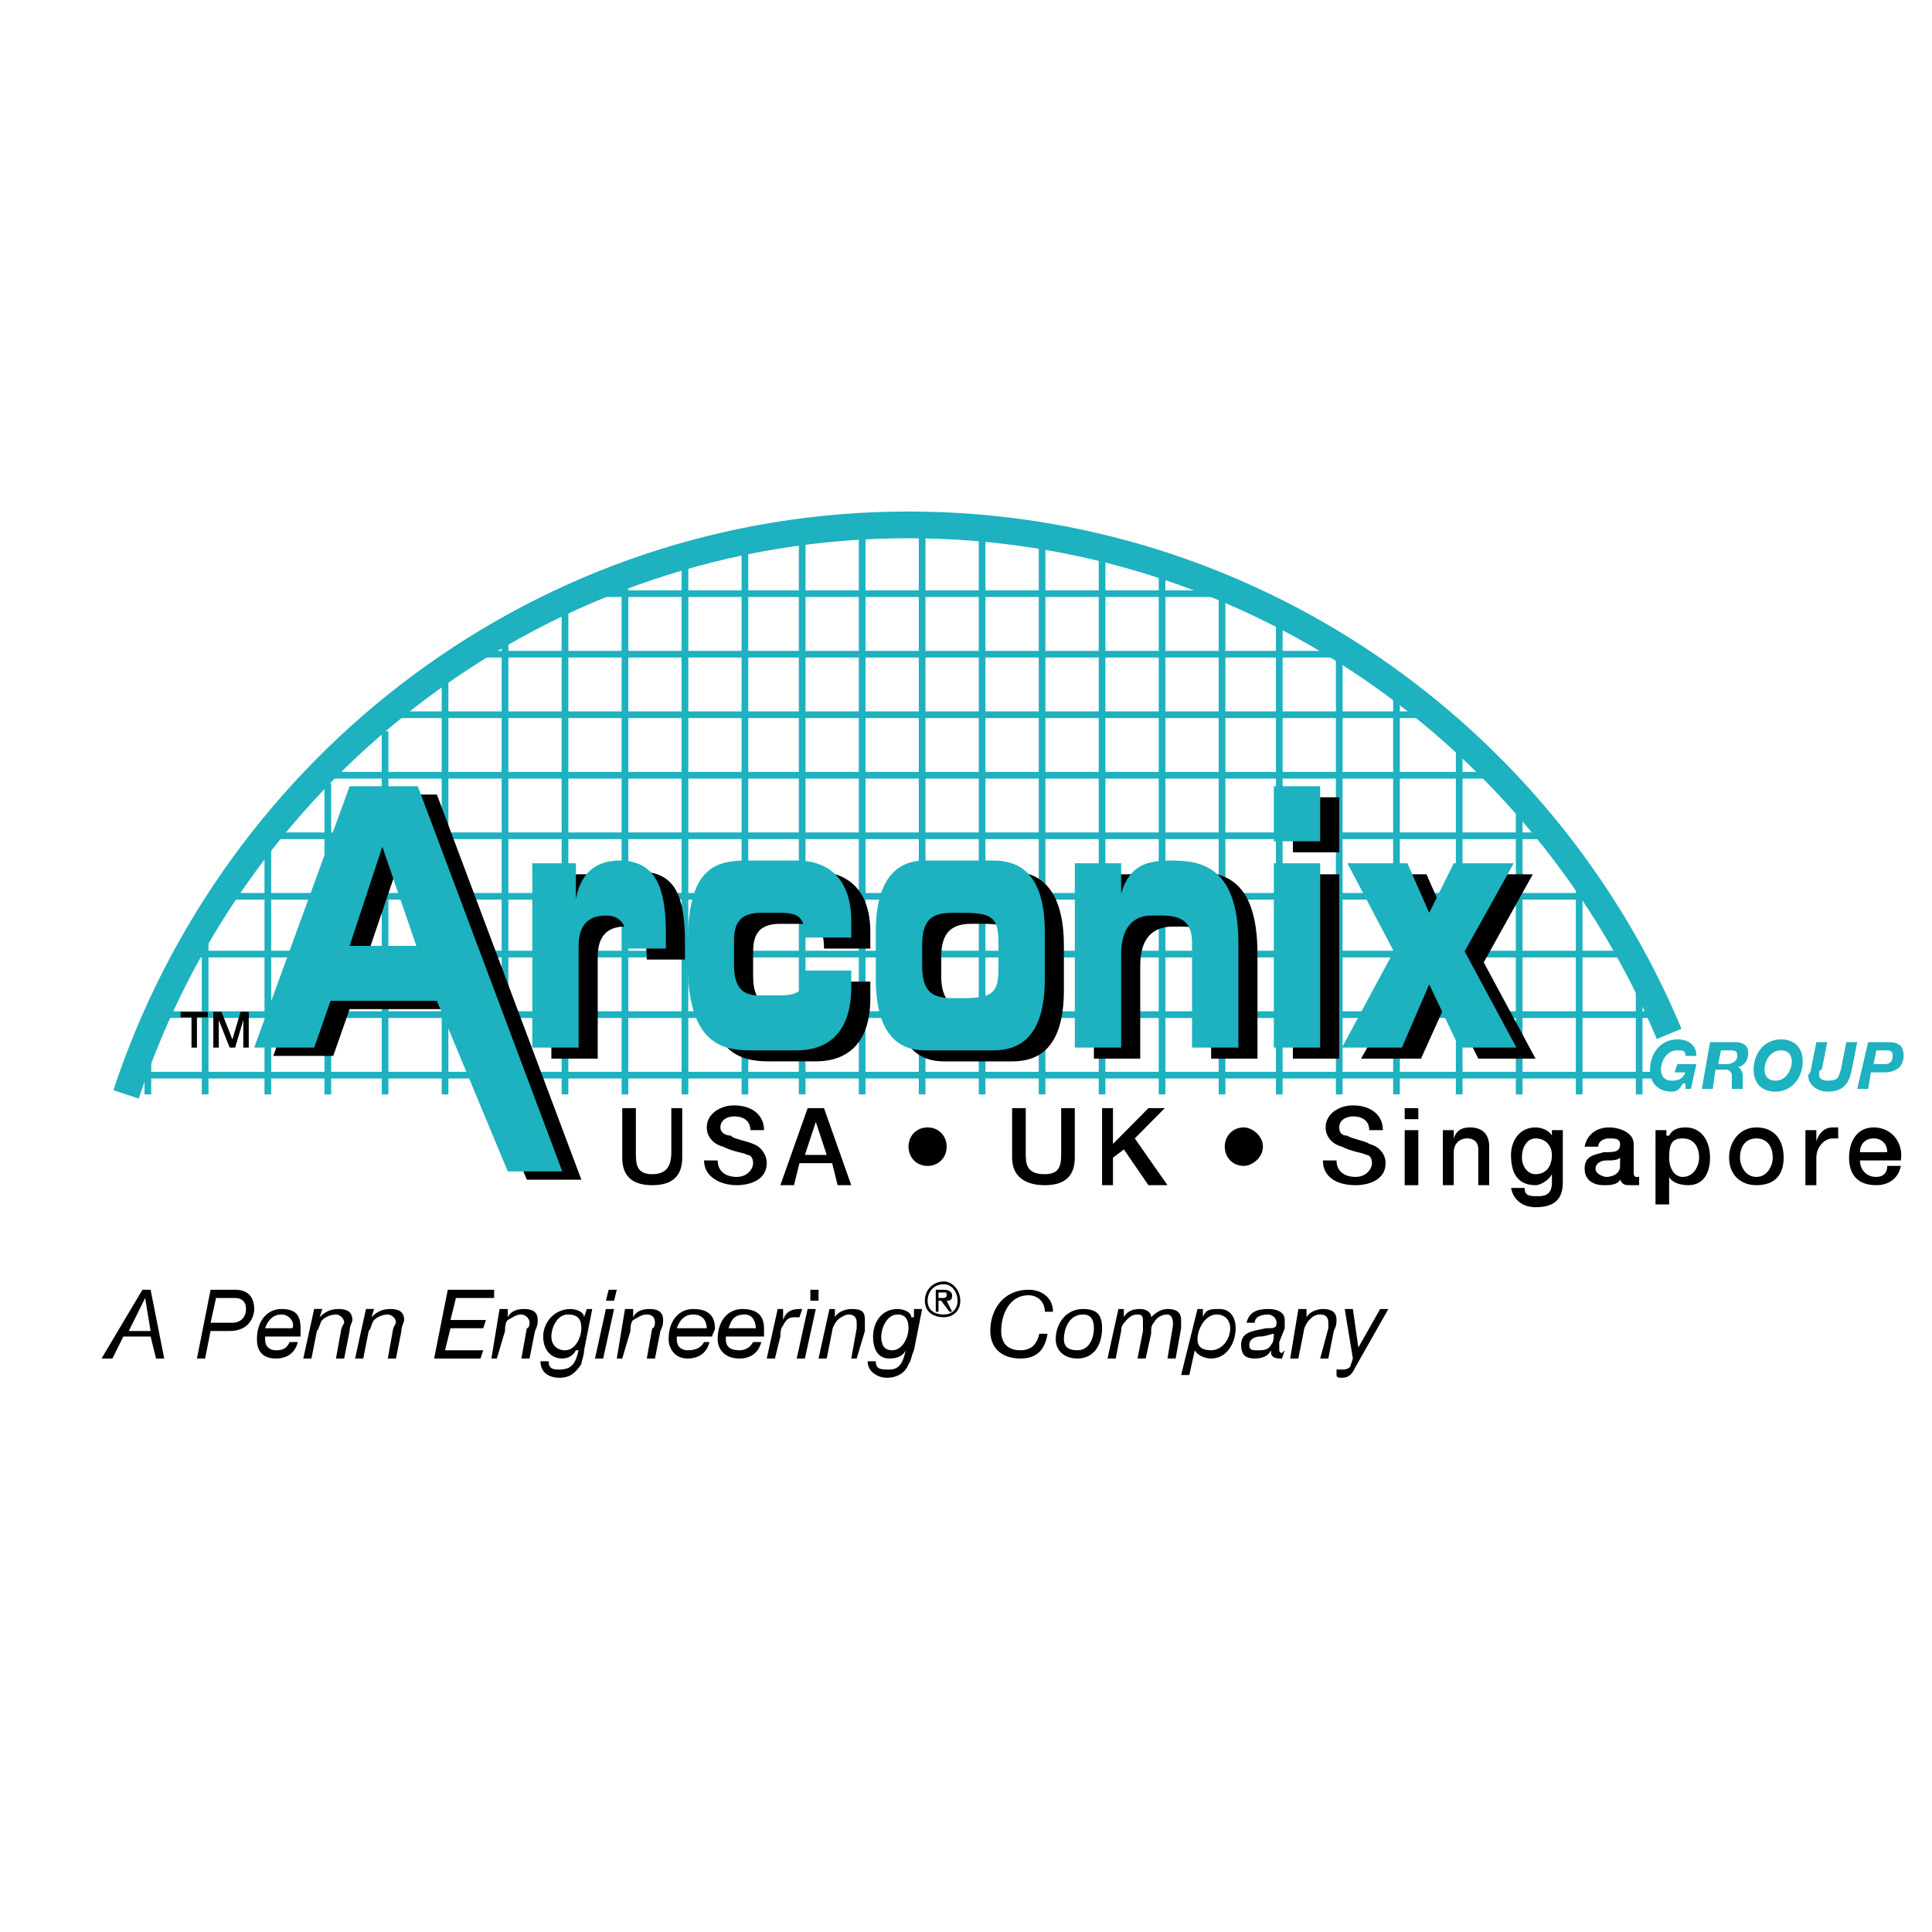 <?xml version="1.0" encoding="utf-8"?>
<!-- Generator: Adobe Illustrator 13.0.0, SVG Export Plug-In . SVG Version: 6.00 Build 14576)  -->
<!DOCTYPE svg PUBLIC "-//W3C//DTD SVG 1.0//EN" "http://www.w3.org/TR/2001/REC-SVG-20010904/DTD/svg10.dtd">
<svg version="1.0" id="Layer_1" xmlns="http://www.w3.org/2000/svg" xmlns:xlink="http://www.w3.org/1999/xlink" x="0px" y="0px"
	 width="192.756px" height="192.756px" viewBox="0 0 192.756 192.756" enable-background="new 0 0 192.756 192.756"
	 xml:space="preserve">
<g>
	<polygon fill-rule="evenodd" clip-rule="evenodd" fill="#FFFFFF" points="0,0 192.756,0 192.756,192.756 0,192.756 0,0 	"/>
	<path fill="none" stroke="#1EB1BF" stroke-width="0.667" stroke-miterlimit="2.613" d="M14.754,103.424v5.764 M20.467,109.188
		V94.091 M26.723,109.188V84.758 M32.706,109.188V78.17 M38.418,109.188V72.955 M44.402,109.188V66.642 M50.386,62.524v49.683
		 M56.37,59.23v49.957 M62.354,57.034v52.153 M68.338,54.838v54.349 M74.322,53.467v55.721 M80.034,52.643v56.544 M86.018,52.094
		v57.093 M92.002,51.819v57.368 M97.986,52.368v56.82 M103.97,52.917v56.27 M109.954,54.29v54.898 M115.938,55.662v53.525
		 M121.922,58.407v50.78 M127.634,61.152v48.036 M133.617,64.172v45.016 M139.329,69.112v40.075 M145.586,73.779v35.409
		 M151.569,79.543v29.645 M157.554,87.229v21.958 M163.538,97.385v11.803 M58.818,59.23h64.191 M46.579,65.27h87.583 M37.602,71.309
		h105.263 M30.531,77.347h118.046 M25.906,83.386h128.112 M21.555,89.425h136.814 M17.475,95.189h144.159 M15.026,101.229h149.599
		 M12.579,107.268H165.17"/>
	<path fill="none" stroke="#1EB1BF" stroke-width="2.668" stroke-miterlimit="2.613" d="M166.53,103.15
		c-12.512-29.921-41.889-50.783-75.888-50.783c-36.448,0-67.184,23.882-78.064,56.82"/>
	<path fill-rule="evenodd" clip-rule="evenodd" d="M141.233,96.013l-4.896-8.784h5.984l2.176,4.941l2.447-4.941h5.984l-4.896,8.784
		l5.168,9.606h-5.712l-2.991-6.037l-2.721,6.037h-5.983L141.233,96.013L141.233,96.013z M45.49,100.68H34.882l-1.632,4.666h-5.984
		l9.521-26.077h6.8l14.416,38.429h-5.44L45.49,100.68L45.49,100.68z M43.45,94.913l-3.4-9.605l-3.264,9.607L43.45,94.913
		L43.45,94.913z M55.01,87.229h4.353v3.568l0,0c0.544-3.02,2.448-3.843,4.352-3.843c3.536,0,4.624,2.195,4.624,7.136
		c0,0.549,0,1.099,0,1.647H64.53c0-2.196-0.544-3.294-2.175-3.294c-1.632,0-2.719,0.823-2.719,3.02v10.155H55.01V87.229
		L55.01,87.229z M70.514,95.464c0-6.863,2.448-8.509,5.712-8.509h5.167c3.265,0,5.44,1.921,5.44,6.039v1.647H82.21
		c0-1.921-0.544-2.47-2.448-2.47h-1.903c-1.904,0-2.72,0.823-2.72,2.745v2.47c0,2.471,1.088,3.02,2.448,3.02h2.175
		c1.36,0,2.448-0.275,2.448-1.922v-0.547h4.624v1.646c0,4.939-2.72,6.312-5.44,6.312H76.77c-2.992,0-6.256-0.824-6.256-8.783V95.464
		L70.514,95.464z M93.906,95.464c0-2.471,1.088-3.294,2.992-3.294h1.088c2.992,0,3.536,0.549,3.536,3.02v2.471
		c0,2.469-0.544,3.02-3.536,3.02h-1.088c-1.904,0-2.992-0.824-2.992-3.295V95.464L93.906,95.464z M89.282,98.758
		c0,6.039,2.72,7.137,4.896,7.137h6.8c2.447,0,5.167-1.098,5.167-7.137v-4.392c0-6.039-2.72-7.411-5.167-7.411h-6.8
		c-2.176,0-4.896,1.372-4.896,7.411V98.758L89.282,98.758z M109.138,87.229h4.624v3.02l0,0c0.816-2.471,2.448-3.294,4.896-3.294
		c2.991,0,6.8,0.274,6.8,8.235v10.43h-4.624v-10.43c0-1.922-0.816-2.745-2.992-2.745h-0.816c-2.176,0-3.264,1.373-3.264,3.843v9.332
		h-4.624V87.229L109.138,87.229z M128.994,87.229h4.623v18.39h-4.623V87.229L128.994,87.229z M128.994,79.543h4.623v5.49h-4.623
		V79.543L128.994,79.543z"/>
	<polygon fill-rule="evenodd" clip-rule="evenodd" points="18.019,100.953 20.738,100.953 20.738,101.502 19.65,101.502 
		19.65,104.521 19.106,104.521 19.106,101.502 18.019,101.502 18.019,100.953 	"/>
	<polygon fill-rule="evenodd" clip-rule="evenodd" points="21.283,100.953 22.098,100.953 23.186,103.697 23.186,103.697 
		24.003,100.953 24.818,100.953 24.818,104.521 24.274,104.521 24.274,101.777 24.274,101.777 23.459,104.521 22.915,104.521 
		21.826,101.777 21.826,101.777 21.826,104.521 21.283,104.521 21.283,100.953 	"/>
	<path fill-rule="evenodd" clip-rule="evenodd" fill="#1EB1BF" d="M168.161,108.09h-0.271c-0.271,0.549-0.544,0.824-1.088,0.824
		c-1.36,0-2.177-0.824-2.177-2.195c0-1.648,1.089-3.021,2.721-3.021c1.088,0,1.903,0.551,1.903,1.648h-1.088
		c0-0.549-0.271-0.549-0.815-0.549c-1.088,0-1.632,1.098-1.632,1.922c0,0.549,0.271,1.098,1.088,1.098s1.088-0.275,1.359-0.824
		h-1.088l0.272-0.822h1.903l-0.544,2.469h-0.544V108.09L168.161,108.09z"/>
	<path fill-rule="evenodd" clip-rule="evenodd" fill="#1EB1BF" d="M171.697,104.797h0.816c0.544,0,0.815,0,0.815,0.549
		s-0.544,0.824-1.088,0.824h-0.814L171.697,104.797L171.697,104.797z M169.794,108.639h1.087l0.272-1.92h1.088
		c0.272,0,0.544,0.273,0.544,0.549c0,0.549,0,0.822,0,1.098v0.273h1.088c0,0,0-0.273,0-0.549c0-0.273,0-0.549,0-0.822
		c0-0.275-0.271-0.824-0.544-0.824l0,0c0.544,0,1.089-0.549,1.089-1.373c0-0.822-0.545-1.098-1.36-1.098h-2.447L169.794,108.639
		L169.794,108.639z"/>
	<path fill-rule="evenodd" clip-rule="evenodd" fill="#1EB1BF" d="M176.049,106.719c0-0.824,0.544-1.922,1.633-1.922
		c0.815,0,1.088,0.549,1.088,1.098c0,0.824-0.544,1.922-1.632,1.922C176.322,107.816,176.049,107.268,176.049,106.719
		L176.049,106.719z M174.961,106.719c0,1.371,0.816,2.195,2.177,2.195c1.632,0,2.72-1.373,2.72-3.02
		c0-1.373-0.816-2.197-2.176-2.197C176.049,103.697,174.961,105.07,174.961,106.719L174.961,106.719z"/>
	<path fill-rule="evenodd" clip-rule="evenodd" fill="#1EB1BF" d="M184.754,106.719c-0.272,1.371-0.816,2.195-2.448,2.195
		c-0.816,0-1.904-0.549-1.904-1.646c0,0,0.271-0.275,0.271-0.549l0.544-2.746h1.089l-0.545,2.746c-0.271,0-0.271,0.273-0.271,0.549
		c0,0.273,0.271,0.549,0.816,0.549c1.088,0,1.088-0.275,1.36-1.098l0.544-2.746h1.088L184.754,106.719L184.754,106.719z"/>
	<path fill-rule="evenodd" clip-rule="evenodd" fill="#1EB1BF" d="M187.201,104.797h0.816c0.544,0,0.816,0,0.816,0.549
		s-0.272,0.824-0.816,0.824h-1.088L187.201,104.797L187.201,104.797z M185.298,108.639h1.088l0.271-1.646h1.36
		c1.088,0,1.903-0.549,1.903-1.646s-0.543-1.373-1.631-1.373h-1.904L185.298,108.639L185.298,108.639z"/>
	<path fill-rule="evenodd" clip-rule="evenodd" d="M62.082,110.561h1.36v4.393c0,1.098,0,2.195,1.632,2.195
		c1.632,0,1.904-1.098,1.904-2.195v-4.393h1.088v4.941c0,1.92-1.088,2.744-2.992,2.744c-1.904,0-2.992-0.824-2.992-2.744V110.561
		L62.082,110.561z"/>
	<path fill-rule="evenodd" clip-rule="evenodd" d="M71.602,115.775c0,1.1,0.816,1.646,1.904,1.646c1.088,0,1.632-0.822,1.632-1.371
		s-0.272-0.822-0.544-0.822c-0.544-0.275-1.36-0.275-2.448-0.824c-1.088-0.275-1.632-1.098-1.632-1.922
		c0-1.373,1.361-2.197,2.72-2.197c1.632,0,2.992,0.824,2.992,2.471h-1.36c0-0.822-0.543-1.371-1.632-1.371
		c-0.544,0-1.359,0.273-1.359,1.098c0,0.549,0.543,0.824,1.087,0.824c0,0.273,1.632,0.549,2.176,0.822
		c0.816,0.275,1.36,1.1,1.36,1.922c0,1.646-1.633,2.195-2.992,2.195c-1.632,0-3.264-0.824-3.264-2.471H71.602L71.602,115.775z"/>
	<path fill-rule="evenodd" clip-rule="evenodd" d="M81.394,111.934L81.394,111.934l1.088,3.295h-2.176L81.394,111.934
		L81.394,111.934z M77.858,118.246h1.359l0.544-2.195h3.265l0.544,2.195h1.36l-2.72-7.686h-1.632L77.858,118.246L77.858,118.246z"/>
	<path fill-rule="evenodd" clip-rule="evenodd" d="M92.547,112.482c1.087,0,1.903,0.824,1.903,1.922s-0.815,1.92-1.903,1.92
		c-1.089,0-1.904-0.822-1.904-1.92S91.458,112.482,92.547,112.482L92.547,112.482z"/>
	<path fill-rule="evenodd" clip-rule="evenodd" d="M100.979,110.561h1.359v4.393c0,1.098,0,2.195,1.903,2.195
		c1.633,0,1.633-1.098,1.633-2.195v-4.393h1.359v4.941c0,1.92-1.088,2.744-2.992,2.744c-1.903,0-3.263-0.824-3.263-2.744V110.561
		L100.979,110.561z"/>
	<polygon fill-rule="evenodd" clip-rule="evenodd" points="109.954,110.561 111.042,110.561 111.042,114.129 114.578,110.561 
		116.21,110.561 113.218,113.58 116.481,118.246 114.578,118.246 112.13,114.678 111.042,115.502 111.042,118.246 109.954,118.246 
		109.954,110.561 	"/>
	<path fill-rule="evenodd" clip-rule="evenodd" d="M124.098,112.482c0.816,0,1.904,0.824,1.904,1.922s-1.088,1.92-1.904,1.92
		c-1.088,0-1.904-0.822-1.904-1.92S123.01,112.482,124.098,112.482L124.098,112.482z"/>
	<path fill-rule="evenodd" clip-rule="evenodd" d="M133.346,115.775c0,1.1,0.816,1.646,1.904,1.646s1.632-0.822,1.632-1.371
		s-0.272-0.822-0.544-0.822c-0.544-0.275-1.36-0.275-2.448-0.824c-1.088-0.275-1.632-1.098-1.632-1.922
		c0-1.373,1.359-2.197,2.72-2.197c1.632,0,2.992,0.824,2.992,2.471h-1.36c0-0.822-0.543-1.371-1.632-1.371
		c-0.544,0-1.36,0.273-1.36,1.098c0,0.549,0.272,0.824,0.816,0.824c0.271,0.273,1.904,0.549,2.176,0.822
		c1.088,0.275,1.632,1.1,1.632,1.922c0,1.646-1.632,2.195-2.991,2.195c-1.904,0-3.265-0.824-3.265-2.471H133.346L133.346,115.775z"
		/>
	<path fill-rule="evenodd" clip-rule="evenodd" d="M140.146,112.756h1.36v5.49h-1.36V112.756L140.146,112.756z M140.146,110.561
		h1.36v1.098h-1.36V110.561L140.146,110.561z"/>
	<path fill-rule="evenodd" clip-rule="evenodd" d="M143.954,112.756h1.088v0.824l0,0c0.271-0.824,0.815-1.098,1.632-1.098
		c1.087,0,1.903,0.549,1.903,1.922v3.842h-1.088v-3.568c0-0.822-0.544-1.098-1.088-1.098c-0.815,0-1.359,0.549-1.359,1.373v3.293
		h-1.088V112.756L143.954,112.756z"/>
	<path fill-rule="evenodd" clip-rule="evenodd" d="M153.201,117.148c-0.815,0-1.359-0.824-1.359-1.646
		c0-1.098,0.544-1.922,1.359-1.922c1.088,0,1.633,0.824,1.633,1.648C154.834,116.324,154.289,117.148,153.201,117.148
		L153.201,117.148z M155.921,112.756h-1.087v0.551l0,0c-0.272-0.551-1.088-0.824-1.633-0.824c-1.632,0-2.448,1.373-2.448,2.746
		c0,1.646,0.544,3.018,2.448,3.018c0.545,0,1.36-0.549,1.633-1.098l0,0v0.824c0,1.098-0.545,1.371-1.36,1.371
		c-0.816,0-1.36,0-1.36-0.822h-1.36c0.272,1.371,1.36,1.922,2.448,1.922c1.904,0,2.72-0.824,2.72-2.471V112.756L155.921,112.756z"/>
	<path fill-rule="evenodd" clip-rule="evenodd" d="M161.634,116.324c0,0.824-0.816,1.098-1.36,1.098
		c-0.272,0-1.088-0.273-1.088-0.822s0.544-0.824,1.088-0.824s1.088,0,1.36-0.273V116.324L161.634,116.324z M162.993,114.129
		c0-1.098-1.359-1.646-2.448-1.646c-1.088,0-2.176,0.549-2.447,1.922h1.359c0-0.549,0.544-0.824,1.088-0.824s1.089,0,1.089,0.549
		c0,0.824-0.545,0.824-1.633,0.824c-0.815,0.275-1.903,0.275-1.903,1.646c0,1.098,0.815,1.646,1.903,1.646
		c0.544,0,1.36,0,1.633-0.549c0.272,0.549,0.544,0.549,1.088,0.549c0.271,0,0.544,0,0.815,0v-0.824c-0.271,0-0.271,0-0.271,0
		c-0.272,0-0.272-0.273-0.272-0.547V114.129L162.993,114.129z"/>
	<path fill-rule="evenodd" clip-rule="evenodd" d="M169.521,115.502c0,0.822-0.543,1.92-1.631,1.92c-0.816,0-1.359-0.822-1.359-1.92
		c0-1.373,0.271-1.922,1.359-1.922S169.521,114.404,169.521,115.502L169.521,115.502z M165.17,120.168h1.36v-2.746l0,0
		c0.271,0.551,1.088,0.824,1.903,0.824c1.632,0,2.177-1.371,2.177-2.744c0-1.646-0.816-3.02-2.449-3.02
		c-0.815,0-1.359,0.273-1.631,0.824h-0.272v-0.551h-1.088V120.168L165.17,120.168z"/>
	<path fill-rule="evenodd" clip-rule="evenodd" d="M175.233,117.422c-1.088,0-1.632-1.098-1.632-1.92
		c0-1.098,0.544-1.922,1.632-1.922c1.089,0,1.633,0.824,1.633,1.922C176.866,116.324,176.322,117.422,175.233,117.422
		L175.233,117.422z M175.233,118.246c1.904,0,2.721-1.098,2.721-2.744s-0.816-3.02-2.721-3.02c-1.632,0-2.72,1.373-2.72,3.02
		S173.602,118.246,175.233,118.246L175.233,118.246z"/>
	<path fill-rule="evenodd" clip-rule="evenodd" d="M180.129,112.756h1.088v1.1l0,0c0.272-0.824,0.816-1.373,1.632-1.373
		c0.272,0,0.272,0,0.545,0v1.098c-0.272,0-0.545,0-0.545,0c-0.815,0-1.632,0.824-1.632,1.922v2.744h-1.088V112.756L180.129,112.756z
		"/>
	<path fill-rule="evenodd" clip-rule="evenodd" d="M185.569,114.953c0-0.824,0.544-1.373,1.36-1.373c0.815,0,1.36,0.549,1.36,1.373
		H185.569L185.569,114.953z M189.649,115.775c0.271-1.646-0.815-3.293-2.72-3.293c-1.632,0-2.448,1.373-2.448,3.02
		s0.816,2.744,2.72,2.744c1.089,0,2.177-0.549,2.448-1.922h-1.359c0,0.824-0.545,1.098-1.089,1.098
		c-1.088,0-1.632-0.822-1.632-1.646H189.649L189.649,115.775z"/>
	<path fill-rule="evenodd" clip-rule="evenodd" d="M14.482,129.502L14.482,129.502l0.544,3.293h-2.176L14.482,129.502
		L14.482,129.502z M10.13,135.539h1.087l1.089-2.195h2.72l0.544,2.195h0.816l-1.36-6.861H14.21L10.13,135.539L10.13,135.539z"/>
	<path fill-rule="evenodd" clip-rule="evenodd" d="M19.65,135.539h0.816l0.543-2.744h1.904c1.904,0,2.448-1.373,2.448-2.195
		c0-1.098-0.544-1.922-1.903-1.922H21.01L19.65,135.539L19.65,135.539z M21.554,129.502h1.905c0.544,0,1.087,0.273,1.087,1.098
		c0,0.822-0.543,1.371-1.36,1.371H21.01L21.554,129.502L21.554,129.502z"/>
	<path fill-rule="evenodd" clip-rule="evenodd" d="M26.45,132.521c0.272-0.824,0.816-1.373,1.632-1.373
		c0.816,0,1.359,0.822,1.088,1.373H26.45L26.45,132.521z M29.987,133.344c0-0.273,0-0.549,0-0.822c0-1.373-0.545-1.922-1.904-1.922
		c-1.36,0-2.448,1.098-2.448,3.02c0,0.822,0.272,1.92,1.904,1.92c1.087,0,1.903-0.549,2.176-1.646h-0.816
		c-0.273,0.549-0.544,0.824-1.36,0.824c-0.544,0-1.088-0.275-1.088-1.098v-0.275H29.987L29.987,133.344z"/>
	<path fill-rule="evenodd" clip-rule="evenodd" d="M30.258,135.539h0.816l0.543-2.744c0.272-0.273,0.272-0.824,0.544-1.098
		c0.272-0.275,0.816-0.549,1.36-0.549c0.272,0,0.816,0.273,0.816,0.822l-0.272,0.551l-0.544,3.018h0.816l0.544-2.744
		c0-0.549,0.272-0.824,0.272-1.098c0-0.824-0.544-1.098-1.36-1.098c-0.815,0-1.36,0.273-1.903,0.822l0,0l0.271-0.822h-0.816
		L30.258,135.539L30.258,135.539z"/>
	<path fill-rule="evenodd" clip-rule="evenodd" d="M35.427,135.539h0.815l0.544-2.744c0.272-0.273,0.272-0.824,0.543-1.098
		c0.272-0.275,0.816-0.549,1.36-0.549c0.272,0,0.816,0.273,0.816,0.822l-0.272,0.551l-0.544,3.018h0.816l0.544-2.744
		c0-0.549,0.272-0.824,0.272-1.098c0-0.824-0.544-1.098-1.36-1.098c-0.816,0-1.36,0.273-1.904,0.822l0,0l0.271-0.822h-0.816
		L35.427,135.539L35.427,135.539z"/>
	<polygon fill-rule="evenodd" clip-rule="evenodd" points="43.314,135.539 47.938,135.539 48.21,134.717 44.402,134.717 
		44.946,132.521 48.21,132.521 48.482,131.697 44.946,131.697 45.49,129.502 49.299,129.502 49.299,128.678 44.674,128.678 
		43.314,135.539 	"/>
	<path fill-rule="evenodd" clip-rule="evenodd" d="M49.026,135.539h0.544l0.816-2.744c0-0.273,0-0.824,0.272-1.098
		c0.543-0.275,0.816-0.549,1.36-0.549c0.272,0,0.815,0.273,0.815,0.822c0,0,0,0.551-0.271,0.551l-0.544,3.018h0.815l0.544-2.744
		c0.272-0.549,0.272-0.824,0.272-1.098c0-0.824-0.544-1.098-1.359-1.098c-0.816,0-1.361,0.273-1.632,0.822l0,0V130.6h-0.816
		L49.026,135.539L49.026,135.539z"/>
	<path fill-rule="evenodd" clip-rule="evenodd" d="M55.01,133.344c0-0.822,0.544-2.195,1.632-2.195s1.36,0.549,1.36,1.373
		c0,0.822-0.544,2.195-1.632,2.195C55.554,134.717,55.01,134.168,55.01,133.344L55.01,133.344L55.01,133.344z M59.09,130.6h-0.544
		l-0.272,0.822l0,0l0,0c0-0.549-0.816-0.822-1.36-0.822c-1.632,0-2.72,1.371-2.72,2.744s0.815,2.195,1.904,2.195
		c0.544,0,1.088-0.273,1.36-0.822h0.271c-0.271,1.098-0.543,1.922-1.904,1.922c-0.544,0-1.088,0-1.088-0.824h-0.816
		c0,1.098,0.816,1.646,1.904,1.646c1.088,0,1.632-0.549,2.176-1.371c0-0.275,0.272-0.824,0.272-1.373L59.09,130.6L59.09,130.6z"/>
	<path fill-rule="evenodd" clip-rule="evenodd" d="M59.362,135.539h0.816l1.088-4.939H60.45L59.362,135.539L59.362,135.539z
		 M61.538,128.678h-0.815l-0.272,1.098h0.816L61.538,128.678L61.538,128.678z"/>
	<path fill-rule="evenodd" clip-rule="evenodd" d="M61.538,135.539h0.544l0.816-2.744c0-0.273,0-0.824,0.272-1.098
		c0.544-0.275,0.816-0.549,1.36-0.549c0.544,0,0.816,0.273,0.816,0.822c0,0,0,0.551-0.272,0.551l-0.544,3.018h0.816l0.544-2.744
		c0.271-0.549,0.271-0.824,0.271-1.098c0-0.824-0.544-1.098-1.359-1.098c-0.816,0-1.36,0.273-1.632,0.822l0,0V130.6h-0.815
		L61.538,135.539L61.538,135.539z"/>
	<path fill-rule="evenodd" clip-rule="evenodd" d="M67.522,132.521c0.271-0.824,0.815-1.373,1.631-1.373
		c1.088,0,1.36,0.822,1.36,1.373H67.522L67.522,132.521z M71.058,133.344c0-0.273,0.272-0.549,0.272-0.822
		c0-1.373-0.816-1.922-2.176-1.922s-2.448,1.098-2.448,3.02c0,0.822,0.544,1.92,1.904,1.92c1.089,0,1.904-0.549,2.176-1.646h-0.544
		c-0.272,0.549-0.816,0.824-1.632,0.824c-0.543,0-1.087-0.275-1.087-1.098v-0.275H71.058L71.058,133.344z"/>
	<path fill-rule="evenodd" clip-rule="evenodd" d="M72.69,132.521c0.272-0.824,0.544-1.373,1.632-1.373
		c0.816,0,1.087,0.822,1.087,1.373H72.69L72.69,132.521z M76.226,133.344c0-0.273,0-0.549,0-0.822c0-1.373-0.816-1.922-2.176-1.922
		s-2.448,1.098-2.448,3.02c0,0.822,0.544,1.92,2.176,1.92c1.087,0,1.904-0.549,2.176-1.646h-0.816
		c-0.272,0.549-0.816,0.824-1.36,0.824c-0.816,0-1.36-0.275-1.36-1.098v-0.275H76.226L76.226,133.344z"/>
	<path fill-rule="evenodd" clip-rule="evenodd" d="M76.499,135.539h0.815l0.545-2.195c0-0.273,0-0.822,0.271-1.098
		c0.272-0.549,0.544-0.824,1.088-0.824c0,0,0.272,0,0.544,0l0,0l0.272-0.822h-0.272c-0.815,0-1.359,0.273-1.632,1.098l0,0V130.6
		h-0.543L76.499,135.539L76.499,135.539z"/>
	<path fill-rule="evenodd" clip-rule="evenodd" d="M79.49,135.539h0.815l1.088-4.939h-0.816L79.49,135.539L79.49,135.539z
		 M81.666,128.678H80.85v1.098h0.816V128.678L81.666,128.678z"/>
	<path fill-rule="evenodd" clip-rule="evenodd" d="M81.666,135.539h0.816l0.544-2.744c0-0.273,0.272-0.824,0.544-1.098
		c0.272-0.275,0.816-0.549,1.088-0.549c0.543,0,0.816,0.273,0.816,0.822v0.551l-0.544,3.018h0.544l0.816-2.744
		c0-0.549,0-0.824,0-1.098c0-0.824-0.272-1.098-1.36-1.098c-0.544,0-1.36,0.273-1.632,0.822l0,0V130.6h-0.544L81.666,135.539
		L81.666,135.539z"/>
	<path fill-rule="evenodd" clip-rule="evenodd" d="M87.922,133.344c0-0.822,0.544-2.195,1.632-2.195
		c0.816,0,1.089,0.549,1.089,1.373c0,0.822-0.545,2.195-1.633,2.195C88.194,134.717,87.922,134.168,87.922,133.344L87.922,133.344
		L87.922,133.344z M92.002,130.6h-0.816v0.822h-0.271l0,0c0-0.549-0.816-0.822-1.36-0.822c-1.632,0-2.448,1.371-2.448,2.744
		s0.544,2.195,1.632,2.195c0.815,0,1.359-0.273,1.632-0.822l0,0c-0.272,1.098-0.544,1.922-1.632,1.922c-0.816,0-1.36,0-1.36-0.824
		h-0.816c0,1.098,1.088,1.646,1.904,1.646c1.088,0,1.904-0.549,2.177-1.371c0.271-0.275,0.271-0.824,0.543-1.373L92.002,130.6
		L92.002,130.6z"/>
	<path fill-rule="evenodd" clip-rule="evenodd" d="M92.274,129.775c0,1.098,0.816,1.646,1.904,1.646
		c0.815,0,1.632-0.549,1.632-1.646s-0.816-1.922-1.632-1.922C93.09,127.854,92.274,128.678,92.274,129.775L92.274,129.775
		L92.274,129.775z M92.547,129.775c0-0.824,0.543-1.646,1.631-1.646c0.815,0,1.359,0.822,1.359,1.646s-0.544,1.373-1.359,1.373
		C93.09,131.148,92.547,130.6,92.547,129.775L92.547,129.775L92.547,129.775z M93.362,130.873h0.272v-1.098h0.271l0.816,1.098h0.272
		l-0.544-1.098c0.272,0,0.544,0,0.544-0.549c0-0.275-0.272-0.549-0.815-0.549h-0.816V130.873L93.362,130.873z M93.634,128.951h0.544
		c0.271,0,0.271,0,0.271,0.275s-0.271,0.275-0.544,0.275h-0.271V128.951L93.634,128.951z"/>
	<path fill-rule="evenodd" clip-rule="evenodd" d="M103.698,133.07c-0.272,1.098-0.818,1.646-1.904,1.646
		c-1.36,0-1.904-0.824-1.904-1.922c0-1.646,0.816-3.568,2.721-3.568c0.815,0,1.631,0.549,1.631,1.646h0.816
		c0-1.371-1.088-2.195-2.447-2.195c-2.448,0-3.809,1.922-3.809,4.117c0,1.646,1.088,2.744,2.992,2.744
		c1.632,0,2.447-0.822,2.72-2.469H103.698L103.698,133.07z"/>
	<path fill-rule="evenodd" clip-rule="evenodd" d="M106.146,133.619c0-1.098,0.544-2.471,1.904-2.471
		c0.816,0,1.088,0.549,1.088,1.373c0,1.098-0.544,2.195-1.633,2.195C106.689,134.717,106.146,134.441,106.146,133.619
		L106.146,133.619L106.146,133.619z M105.33,133.619c0,1.098,0.815,1.92,2.175,1.92c1.633,0,2.449-1.371,2.449-3.018
		c0-1.373-0.545-1.922-1.904-1.922C106.418,130.6,105.33,131.971,105.33,133.619L105.33,133.619L105.33,133.619z"/>
	<path fill-rule="evenodd" clip-rule="evenodd" d="M110.498,135.539h0.815l0.545-2.744c0-0.273,0-0.549,0.543-1.098
		c0.272-0.275,0.544-0.549,1.089-0.549c0.544,0,0.544,0.273,0.544,0.822c0,0,0,0.275,0,0.824l-0.544,2.744h0.815l0.544-2.469
		c0-0.549,0-0.824,0.271-1.1c0.272-0.549,0.816-0.822,1.36-0.822c0.272,0,0.544,0.273,0.544,0.822v0.275l-0.544,3.293h0.816
		l0.544-3.018c0-0.275,0-0.551,0-0.824c0-0.824-0.544-1.098-1.36-1.098c-0.544,0-1.088,0.273-1.632,0.822
		c0-0.549-0.544-0.822-1.088-0.822c-0.816,0-1.36,0.273-1.632,0.822l0,0V130.6h-0.544L110.498,135.539L110.498,135.539z"/>
	<path fill-rule="evenodd" clip-rule="evenodd" d="M122.738,132.521c0,1.098-0.816,2.195-1.904,2.195
		c-0.816,0-1.359-0.275-1.359-1.098c0-1.098,0.815-2.471,1.903-2.471C122.193,131.148,122.738,131.697,122.738,132.521
		L122.738,132.521L122.738,132.521z M117.842,137.186h0.816l0.544-2.469l0,0c0.272,0.549,1.088,0.822,1.632,0.822
		c1.632,0,2.447-1.646,2.447-3.018c0-1.1-0.543-1.922-1.632-1.922c-0.815,0-1.359,0-1.632,0.822l0,0V130.6h-0.543L117.842,137.186
		L117.842,137.186z"/>
	<path fill-rule="evenodd" clip-rule="evenodd" d="M124.642,134.168c0-0.549,0.544-0.824,1.088-0.824s1.089-0.273,1.36-0.273l0,0
		c0,0.273,0,0.822-0.271,1.098c-0.272,0.549-0.816,0.549-1.36,0.549S124.642,134.717,124.642,134.168L124.642,134.168
		L124.642,134.168z M125.186,131.971c0-0.549,0.544-0.822,1.36-0.822c0.272,0,0.816,0.273,0.816,0.822
		c0,0.551-0.272,0.551-1.089,0.551c-1.088,0.273-2.447,0.273-2.447,1.646c0,1.098,0.543,1.371,1.359,1.371s1.36-0.273,1.633-0.822
		v0.273c0,0.275,0.271,0.549,0.815,0.549h0.272l0.271-0.822c-0.271,0.273-0.271,0.273-0.271,0.273c-0.272,0-0.272-0.273-0.272-0.273
		c0-0.275,0-0.549,0-0.824l0.544-1.371c0-0.275,0-0.551,0-0.824c0-0.824-0.815-1.098-1.632-1.098c-1.088,0-1.904,0.273-2.177,1.371
		H125.186L125.186,131.971z"/>
	<path fill-rule="evenodd" clip-rule="evenodd" d="M128.722,135.539h0.816l0.544-2.744c0-0.273,0.271-0.824,0.544-1.098
		c0.272-0.275,0.544-0.549,1.088-0.549s0.815,0.273,0.815,0.822v0.551l-0.815,3.018h0.815l0.544-2.744
		c0.272-0.549,0.272-0.824,0.272-1.098c0-0.824-0.544-1.098-1.36-1.098c-0.543,0-1.359,0.273-1.632,0.822l0,0V130.6h-0.815
		L128.722,135.539L128.722,135.539z"/>
	<path fill-rule="evenodd" clip-rule="evenodd" d="M138.515,130.6h-0.817l-2.176,3.842l0,0l-0.544-3.842h-0.815l0.815,4.939
		l-0.272,0.824c-0.271,0.275-0.543,0.275-0.815,0.275s-0.272,0-0.544,0v0.547c0,0.275,0.271,0.275,0.544,0.275
		c0.815,0,1.088-0.549,1.36-1.098L138.515,130.6L138.515,130.6z"/>
	<path fill-rule="evenodd" clip-rule="evenodd" fill="#1EB1BF" d="M41.539,94.366l-3.393-9.882l-3.264,9.882H41.539L41.539,94.366z
		 M43.587,99.855H32.979l-1.632,4.666h-5.984l9.52-26.077h6.8l14.416,38.43h-5.439L43.587,99.855L43.587,99.855z M139.058,94.915
		l-4.624-8.784h5.983l2.177,4.94l2.448-4.94h5.983l-4.896,8.784l5.167,9.606h-5.711l-2.992-6.312l-2.721,6.312h-5.983
		L139.058,94.915L139.058,94.915z M127.09,86.131h4.624v18.391h-4.624V86.131L127.09,86.131z M127.09,78.445h4.624v5.49h-4.624
		V78.445L127.09,78.445z M107.233,86.131h4.625v3.019l0,0c0.815-2.744,2.447-3.294,4.896-3.294c2.721,0,6.8,0.275,6.8,8.235v10.431
		h-4.624V94.091c0-1.921-0.815-2.745-2.992-2.745h-1.088c-1.904,0-2.991,1.373-2.991,3.843v9.332h-4.625V86.131L107.233,86.131z
		 M92.002,94.366c0-2.47,0.816-3.294,2.992-3.294h1.088c2.992,0,3.536,0.55,3.536,3.02v2.471c0,2.47-0.544,3.021-3.536,3.021h-1.088
		c-2.176,0-2.992-0.824-2.992-3.295V94.366L92.002,94.366z M87.378,97.66c0,6.037,2.72,7.137,4.896,7.137h6.8
		c2.448,0,5.167-1.1,5.167-7.137v-4.667c0-6.039-2.719-7.137-5.167-7.137h-6.8c-2.176,0-4.896,1.099-4.896,7.137V97.66L87.378,97.66
		z M68.61,94.366c0-7.137,2.176-8.51,5.712-8.51h5.168c3.264,0,5.44,1.921,5.44,6.04v1.646h-4.625c0-1.921-0.544-2.471-2.447-2.471
		h-1.904c-1.905,0-2.721,0.824-2.721,2.746v2.47c0,2.471,1.088,3.02,2.448,3.02h2.176c1.359,0,2.447-0.275,2.447-1.922v-0.548h4.625
		v1.646c0,4.941-2.72,6.314-5.44,6.314h-4.625c-2.991,0-6.256-0.824-6.256-8.784V94.366L68.61,94.366z M53.106,86.131h4.353v3.568
		c0.544-3.019,2.448-3.843,4.352-3.843c3.264,0,4.624,2.196,4.624,7.137c0,0.549,0,1.098,0,1.647h-3.808
		c0-2.196-0.544-3.294-2.176-3.294s-2.72,0.824-2.72,3.02v10.156h-4.624V86.131L53.106,86.131z"/>
</g>
</svg>
